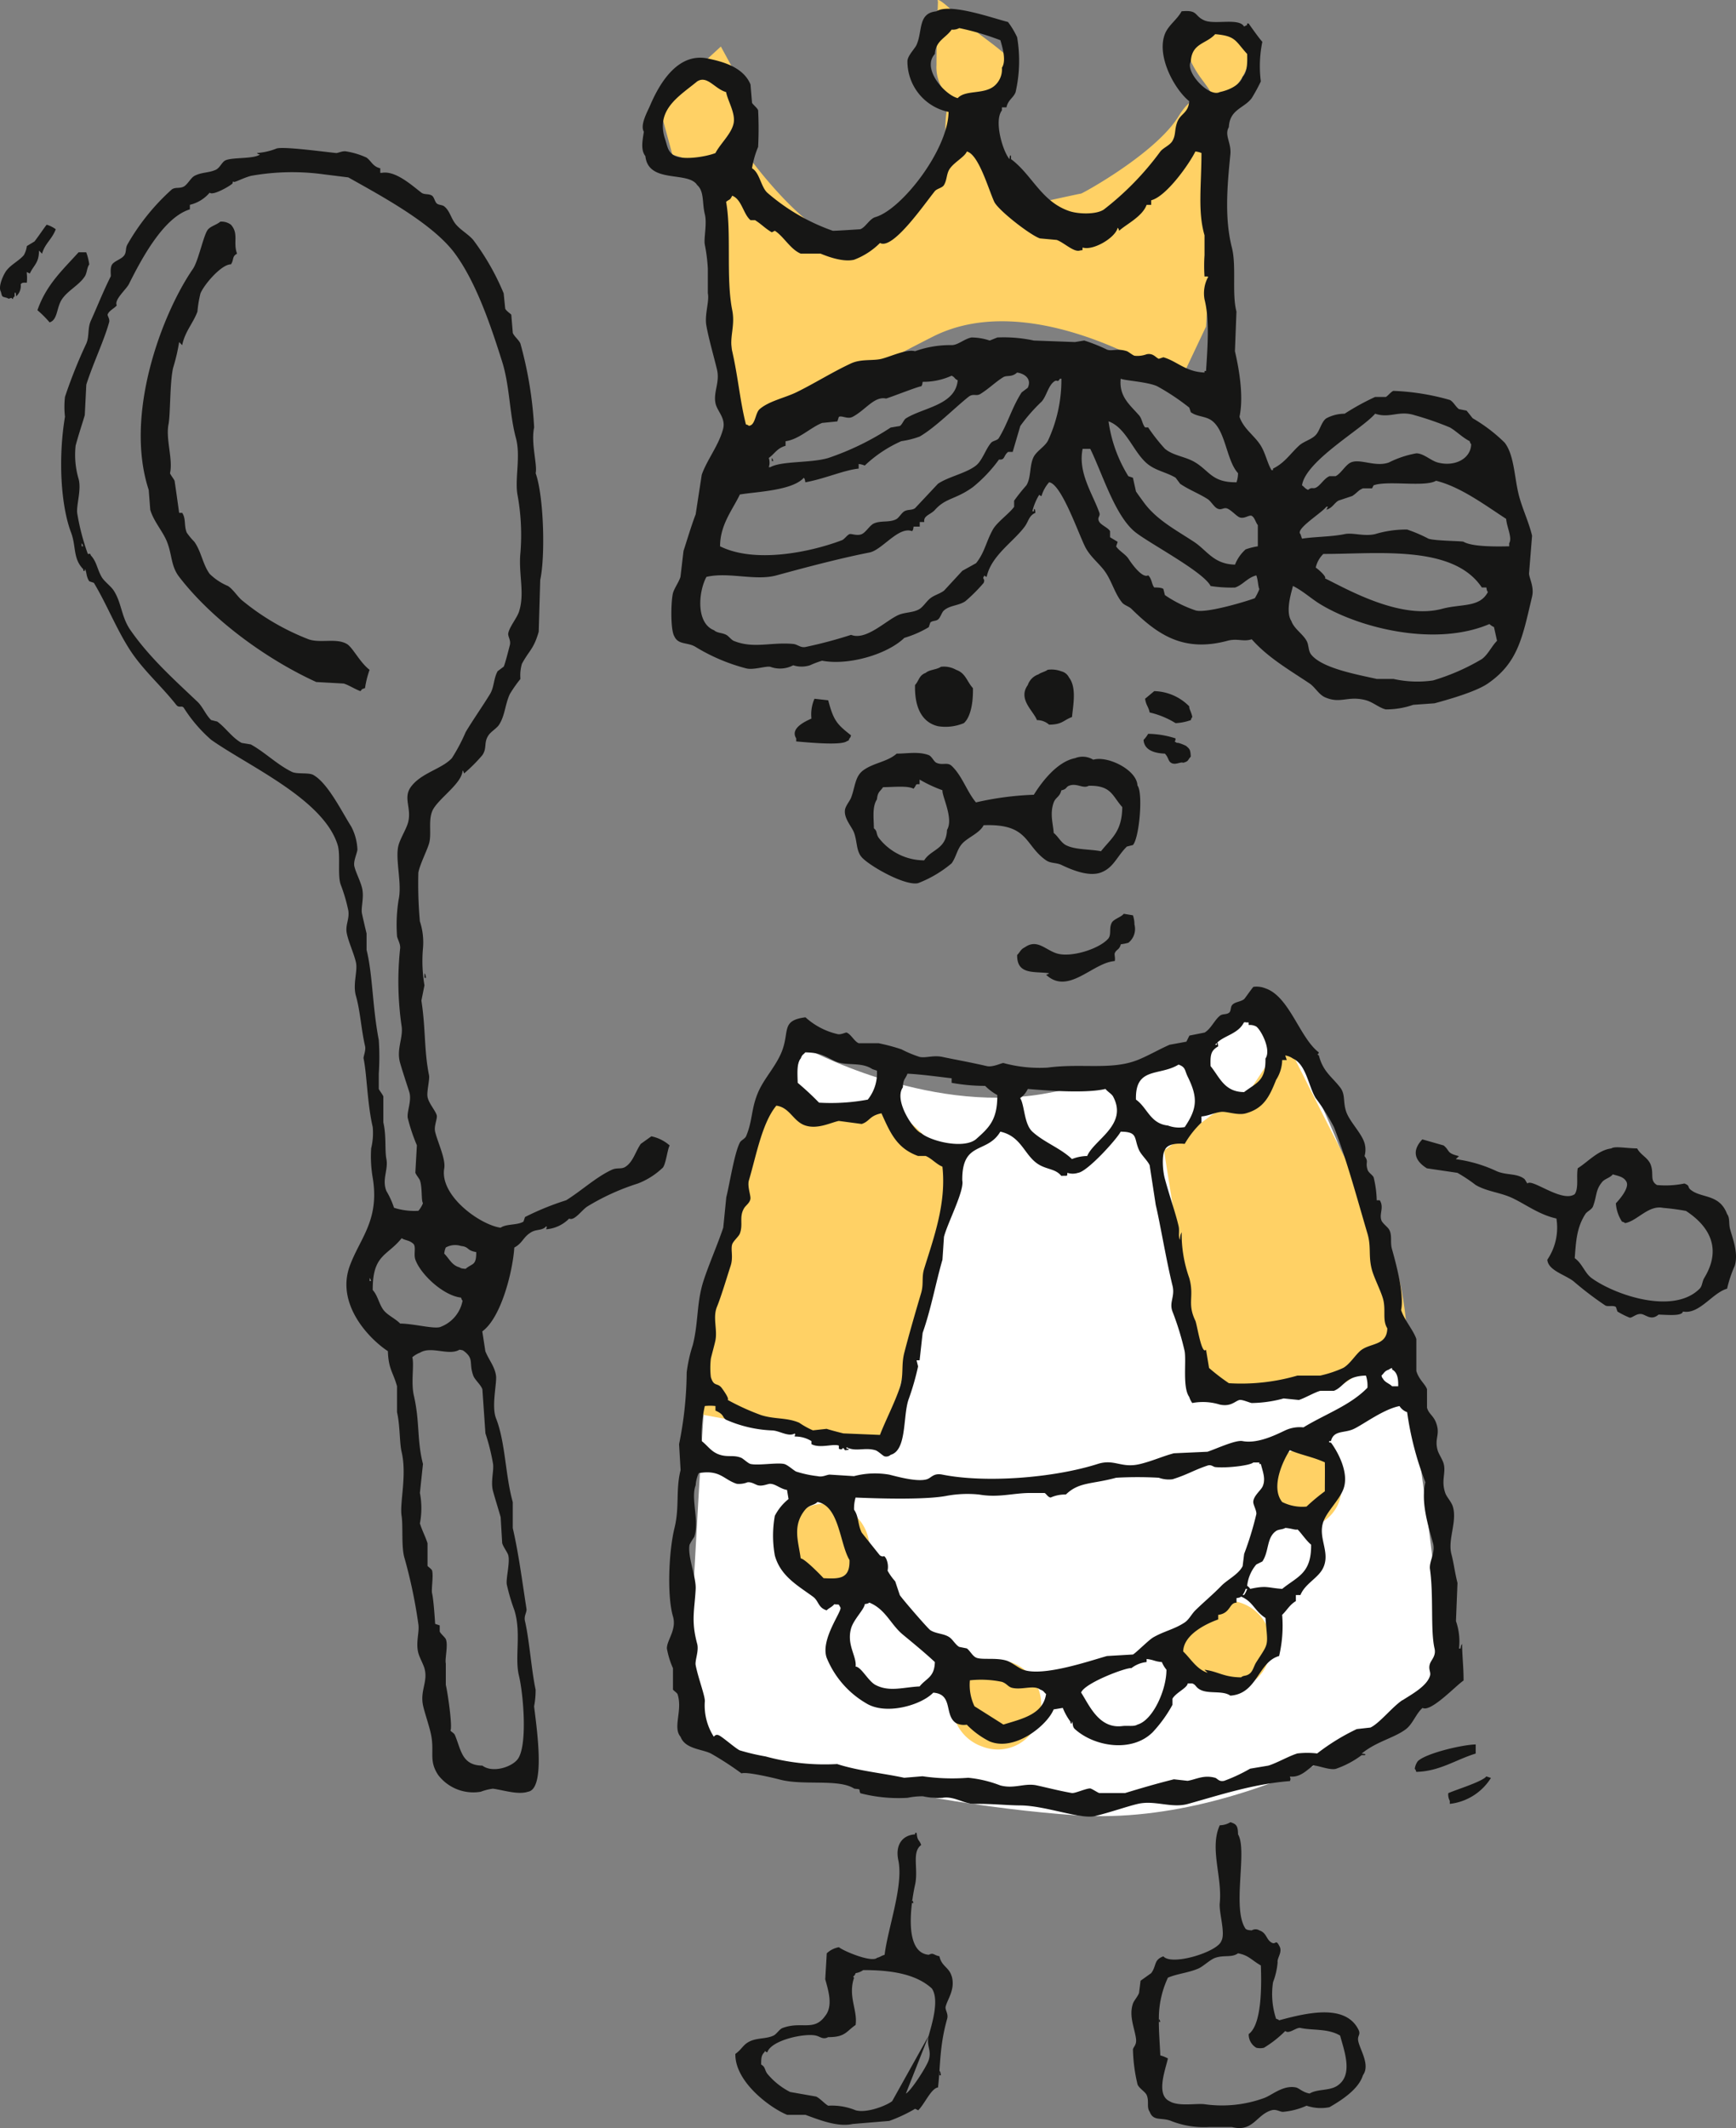<svg xmlns="http://www.w3.org/2000/svg" xmlns:xlink="http://www.w3.org/1999/xlink" width="214.29" height="262.556" viewBox="0 0 214.29 262.556"><rect x="0" y="0" width="214.29" height="262.556" fill="#808080" stroke="none"/><defs><clipPath id="clip-path"><rect id="Rectangle_51" data-name="Rectangle 51" width="214.29" height="262.556" fill="none"></rect></clipPath></defs><g id="Group_125" data-name="Group 125" transform="translate(0)"><g id="Group_122" data-name="Group 122" transform="translate(0)"><g id="Group_121" data-name="Group 121" clip-path="url(#clip-path)"><path id="Path_521" data-name="Path 521" d="M122.618,163.521s14.893,8.233,29.47,5.755,28.39-10.743,28.39-10.743,13.22,23.4,16.586,45.27,4.9,39.133,4.9,39.133-22.826,16.881-45.651,15.344-48.34-9.206-48.34-9.206,1.918-37.764,2.684-46.608,11.963-38.945,11.963-38.945" transform="translate(-23.365 -34.306)" fill="#fff"></path><path id="Path_522" data-name="Path 522" d="M127.948,247.718a5.489,5.489,0,1,0-4.988-5.467,5.242,5.242,0,0,0,4.988,5.467" transform="translate(-26.608 -51.24)" fill="#ffd165"></path><path id="Path_523" data-name="Path 523" d="M160.478,269.363a5.491,5.491,0,1,0-6.793,2.935,5.242,5.242,0,0,0,6.793-2.935" transform="translate(-32.436 -56.814)" fill="#ffd165"></path><path id="Path_524" data-name="Path 524" d="M196.7,260.008a5.491,5.491,0,1,0-6.794,2.935,5.246,5.246,0,0,0,6.794-2.935" transform="translate(-40.275 -54.789)" fill="#ffd165"></path><path id="Path_525" data-name="Path 525" d="M208.435,234.405a4.818,4.818,0,1,0-6.176,3.148,4.9,4.9,0,0,0,6.176-3.148" transform="translate(-43.074 -49.31)" fill="#ffd165"></path><path id="Path_526" data-name="Path 526" d="M118.137,172s11.51,3.836,13.425,1.916,9.688,7.639,9.688,7.639l-8.727,34.364-24.553-4.546Z" transform="translate(-23.365 -37.221)" fill="#ffd165"></path><path id="Path_527" data-name="Path 527" d="M183.367,177.338l5.756-4.316,4.669-2.877,4.441-6.714s7.875,15.818,11.509,22.538,3.638,14.865,3.638,14.865l-9.06,6.074-16.156.641Z" transform="translate(-39.68 -35.366)" fill="#ffd165"></path><path id="Path_528" data-name="Path 528" d="M113.573,51.471,110.7,21.431l-.519-.867-4.738-1.5-1.7-6.263,7.69-7.059,2.141,3.927,1.074,9.4s9.165,12.8,13.933,10.256,12.684-8.471,11.256-10.719-.179-6.609-.179-6.609A5,5,0,0,1,138.048,8c0-2.8.181-7.8.181-7.8s-.544-1.126,2.677,1.964,8.219,5.361,6.61,7.505-5.687,3.267-5.655,4.821,6.686,10.988,6.686,10.988,7.152-1.583,7.338-1.591,9.268-4.983,12.068-9.573,5.491-.963,2.8-4.593-3.039-7.734,1.332-6.841,5.8,4.11,3.12,7.5-5.01,6.876-3.889,10.875,0,19.045,0,19.045l-3.254,6.878s-17.695-12.124-30.491-5.627-17.029,9.558-17.029,9.558l-7.68,2.5" transform="translate(-22.45 0)" fill="#ffd165"></path></g></g><g id="Group_124" data-name="Group 124" transform="translate(0)"><g id="Group_123" data-name="Group 123" clip-path="url(#clip-path)"><path id="Path_529" data-name="Path 529" d="M79.665,19.56c.368,3.451,5.292,1.8,6.393,3.572.891.777.6,2.206.941,3.576.3,1.175-.143,3,0,3.761a20.41,20.41,0,0,1,.376,3.009v3.008c.208.96-.416,2.63-.188,3.949.281,1.622.941,3.873,1.316,5.454s-.458,2.749-.188,4.139c.2,1.015,1.3,1.839.94,3.2-.531,2.019-1.976,3.78-2.632,5.641q-.377,2.445-.751,4.89c-.515,1.323-1.1,3.29-1.5,4.514q-.189,1.6-.377,3.2c-.191.639-.811,1.472-.941,2.069-.246,1.135-.294,4.51.188,5.264.49,1.092,1.66.7,2.634,1.316a23.056,23.056,0,0,0,6.205,2.633c.907.252,2.442-.311,3.009-.187a3.456,3.456,0,0,0,2.821-.188,3.382,3.382,0,0,0,2.069,0,11.9,11.9,0,0,1,1.5-.565c3.182.615,8-.741,10.155-2.82a13.109,13.109,0,0,0,3.009-1.316q.094-.282.189-.565c.235-.257.646-.161.941-.375.336-.248.44-.857.751-1.13.737-.644,1.772-.561,2.632-1.128a20.32,20.32,0,0,0,2.258-2.256c.226-.509-.159-.474,0-.753.214-.309.015-.106.376,0,.573-2.64,3.283-4.291,4.7-6.206.476-.644.513-1.357,1.316-1.693,0,0-.043-.737-.188-.376v.188h-.188a7.227,7.227,0,0,1,.753-1.881c.214-.307.013-.1.375,0A4.54,4.54,0,0,1,129.5,59.8c1.549.2,3.69,6.556,4.514,8.088.632,1.174,1.757,2,2.444,3.008.816,1.2,1.161,2.663,2.069,3.762.254.308.837.465,1.128.751,3.2,3.144,6.384,5.413,11.849,3.95,1.26-.338,1.961.156,3.009-.188,2,2.256,4.581,3.742,7.146,5.455.643.427,1.127,1.352,1.881,1.693,1.948.871,2.836-.237,5.078.375.86.234,1.671.961,2.444,1.129a10.2,10.2,0,0,0,3.386-.565l2.632-.188c1.9-.516,5.14-1.45,6.582-2.444,3.728-2.576,4.257-5.643,5.455-10.721.273-1.153-.3-2.141-.376-2.82l.376-4.7c-.41-1.662-.99-2.823-1.5-4.514-.707-2.32-.61-5.307-1.881-6.958a19.754,19.754,0,0,0-3.95-3.011c-.249-.312-.5-.628-.751-.94l-.941-.188c-.372-.244-.706-.931-1.128-1.13A29.149,29.149,0,0,0,172,48.523c-.278.084-.718.661-.941.751h-1.316a30.089,30.089,0,0,0-3.762,2.067,4.855,4.855,0,0,0-2.256.565c-.614.418-.8,1.529-1.316,2.069-.556.577-1.479.769-2.069,1.316-1.1,1.018-1.74,2.1-3.2,2.823V58.3h-.189c-.52-.887-.721-2.03-1.316-3.009-.755-1.244-2.118-2.055-2.633-3.572.53-2.489-.031-5.814-.564-8.087l.188-4.892c-.583-2.219.018-5.607-.565-7.9-.917-3.6-.577-7.6-.188-11.47.15-1.479-.773-2.371-.186-3.386.108-2.205,1.852-2.3,2.82-3.572a21.52,21.52,0,0,0,1.128-2.069,14.866,14.866,0,0,1,.188-4.89c-.331-.313-1.693-2.256-1.693-2.256h-.189v.186l-.376.188c-.62-1.1-3.6-.2-4.888-.752-1.313-.563-.729-1.324-2.823-1.127-.548,1.03-1.651,1.729-2.068,2.821-1.044,2.736,1.2,6.817,3.009,8.273-.108,1.512-1.1,1.5-1.5,2.634-.333.946-.133,1.494-.564,2.255-.313.553-1.119.839-1.5,1.316a35.682,35.682,0,0,1-6.959,7.146c-.888.634-3.123.608-4.325.189-3.43-1.194-4.541-4.456-7.146-6.395V19.56c-.151-.358-.188.375-.188.375-.825-.944-1.946-4.706-.941-6.016v-.377h.565c.2-.946.861-1.155,1.128-1.881a17.357,17.357,0,0,0,.188-6.771,10.468,10.468,0,0,0-1.128-1.879c-1.766-.43-7.181-2.388-8.839-1.316-2.311.23-1.678,2.4-2.446,4.135-.2.469-1.161,1.378-1.128,2.071a6.372,6.372,0,0,0,5.078,6.206c-.055,4.679-5.8,12.048-9.028,12.975-.737.213-1.229,1.287-1.88,1.5,0,0-3.3.219-3.385.189a24.9,24.9,0,0,1-8.087-4.7c-.79-.735-.935-2.468-1.881-3.009a11.443,11.443,0,0,1,.753-2.634,43.919,43.919,0,0,0,0-4.511c-.064-.276-.668-.727-.753-.942l-.188-2.255c-.911-2.224-3.618-2.85-5.265-3.2-3.883-.819-6.141,3.464-7.147,5.831-.289.681-1.258,2.367-.751,3.2-.159,1.024-.424,2.248.189,3.009m90.082,31.781c1.833.616,2.9-.451,4.89.19a37.957,37.957,0,0,1,4.325,1.5c.777.436,1.569,1.261,2.446,1.693.121.324.037.183.189.375-.032,1.776-2.01,2.834-4.139,2.258-.843-.228-1.731-1.128-2.632-1.128a12.354,12.354,0,0,0-3.385,1.128c-1.67.61-3.55-.517-4.7,0-.663.3-1.211,1.367-1.881,1.693H164.1c-.6.262-1.02.983-1.5,1.316-.545.374-.609-.069-1.129.375-.43-.194-.407-.323-.751-.563.438-3.03,7.458-6.976,9.027-8.841m-6.018,11.474h.188q-.094.186-.188.375c.784-.239.946-.816,1.5-1.128l1.693-.565c.664-.434.7-.686,1.316-.94h1.128l.188-.376c1.719-.631,6.35.251,7.711-.563,3.014.739,6.047,3.007,8.652,4.7.086,1.059.782,2.317.377,3.009V67.7c-2.063.048-4.616.027-5.643-.563-.156-.092-3.5-.1-4.325-.377a17.691,17.691,0,0,0-2.632-1.128,13.237,13.237,0,0,0-3.95.563c-1.392.32-2.726-.215-3.762,0-1.635.342-3.759.317-5.265.565l-.188-.565c-.689-.609,2.619-2.6,3.2-3.384m-1.316,7.523a3.375,3.375,0,0,1,.94-1.694c6.557.029,16.006-1.2,19.559,4.138h.563c.075.387.048.363.188.563-1.005,1.942-3.283,1.436-5.641,2.069-5.147,1.384-11.7-2.4-14.481-3.762.3-.153-.939-1.235-1.128-1.314m-2.82,2.256c1.255.621,2.239,1.559,3.384,2.255,4.827,2.94,14.186,5.3,20.876,2.446a2.1,2.1,0,0,0,.564.376c.125.565.252,1.128.375,1.693-.672.669-1.108,1.7-1.88,2.258a26.574,26.574,0,0,1-6.017,2.631,13.5,13.5,0,0,1-4.89-.186h-2.069c-2.539-.569-6.747-1.325-8.088-3.011-.382-.48-.263-1.15-.564-1.691-.478-.863-1.535-1.477-1.88-2.444-.835-1.283.175-4.034.189-4.326M91.324,61.309c1.983-.344,6.478-.464,7.9-2.069.142.2.118.174.188.564,2.489-.461,4.778-1.51,6.582-1.691v-.567a2.656,2.656,0,0,1,.751.19,15.889,15.889,0,0,1,4.514-3.009,11.023,11.023,0,0,0,2.258-.565c1.921-1.106,4.286-3.509,6.018-4.89.612-.487.965-.038,1.5-.377,1.085-.681,1.925-1.535,2.821-2.067.445-.265,1.023.05,1.693-.565,1.018.147,1.816.842,1.316,1.879-.249.19-.5.378-.751.567-1.191,1.83-1.688,3.786-2.821,5.64-.185.3-.716.317-.941.567-.663.734-1.084,2.193-1.879,2.821-1.225.962-3.418,1.373-4.7,2.255Q114.362,61.5,112.951,63c-.419.284-.837.121-1.316.377-.292.156-.686.79-.94.941-.845.5-1.925.161-2.82.563-.518.233-.98,1.084-1.5,1.316-.57.253-1.276-.079-1.506,0-.3.106-.642.64-.94.751-3.816,1.451-10.689,2.913-15.045.753.006-2.692,1.554-4.514,2.445-6.394M94.9,56.8c.755-.545,1-1.192,2.069-1.5v-.563c1.66-.225,3.059-1.682,4.513-2.258l1.88-.188q.094-.283.188-.563c.386-.19,1.073.324,1.693,0,1.606-.842,2.675-2.579,4.139-2.258.895-.281,4.161-1.572,4.325-1.5.143-.2.118-.175.188-.565a8.367,8.367,0,0,0,3.572-.753c.464.231.289.337.753.565-.281,3.076-4.263,3.358-6.394,4.7-.265.167-.458.761-.751.94l-1.13.19a33.574,33.574,0,0,1-7.711,3.76c-2.2.646-5.728.342-7.146,1.13H94.9a1.772,1.772,0,0,0,0-1.13m34.416-2.067c-.361.636-1.331,1.221-1.693,1.879-.57,1.036-.313,2.617-.94,3.574a22.585,22.585,0,0,0-1.5,1.881v.753c-.621.862-2.118,1.888-2.634,2.821-.843,1.527-1.016,2.844-2.067,4.137-.565.312-1.13.628-1.693.94l-2.258,2.446c-.554.412-1.133.513-1.693.94-.427.326-.87,1.03-1.316,1.316-.75.48-1.808.384-2.633.753-1.526.678-4,3.189-5.831,2.444a54.986,54.986,0,0,1-5.641,1.5c-.635.11-.946-.321-1.5-.375-2.721-.262-4.876.62-7.334-.377-.31-.125-.642-.6-.942-.753-.541-.272-1.1-.2-1.5-.564-2.234-.865-1.95-4.708-.94-6.581,2.738-.641,6.042.528,8.65-.188,4.068-1.116,8.2-2.182,11.473-2.821,1.569-.306,3.592-3.278,5.267-2.632.142-.2.118-.175.187-.565h.753v-.565h.565c-.146-.794.777-.9,1.316-1.5,1.356-1.514,2.527-1.247,4.7-2.821a17.88,17.88,0,0,0,3.2-3.385h.189c.545-.013.4-.522.94-.942h.564q.469-1.6.94-3.2a21.033,21.033,0,0,1,2.632-3.008c.6-.677.8-1.891,1.5-2.445.47-.37.424.2.753-.375h.188a17.776,17.776,0,0,1-1.693,7.711M154.891,74.1c-.6.258-6.038,1.943-7.336,1.5a15.548,15.548,0,0,1-3.761-1.879c-.063-.251-.125-.5-.188-.753-.237-.219-1.129-.188-1.129-.188-.332-.415-.279-1.07-.751-1.5-.66.39-1.881-1.194-2.444-2.069-.331-.511-1.183-.978-1.506-1.5.063-.187.125-.375.188-.563l-.94-.565v-.751c-.241-.424-1.058-.727-1.316-1.13-.352-.543.15-.693,0-1.128-.8-2.317-2.681-4.933-2.069-7.9h.941c1.53,3.116,3.082,8.381,5.641,10.343,1.895,1.454,8.345,4.85,9.215,6.583a16.58,16.58,0,0,0,3.009.188c.97-.316,1.518-1.212,2.632-1.5.219.557.212,1.374.376,1.693a7.04,7.04,0,0,1-.563,1.128m-.377-10.155c.343.142.507.858.751,1.129V67.7a8.373,8.373,0,0,0-1.5.377,4.947,4.947,0,0,0-1.316,1.881c-2.634-.042-3.47-1.769-5.079-2.82-2.287-1.5-4.631-2.72-6.206-4.892-.3-.416-.707-.961-.94-1.314q-.188-.847-.377-1.694l-.563-.187a17.324,17.324,0,0,1-2.446-6.77c2.327.851,3.14,4.133,5.078,5.455,1.021.693,2.15.874,3.2,1.5.188.252.377.5.563.752,1.124.762,2.221,1.148,3.385,1.881.4.251.748.9,1.13,1.128.491.3.757-.034,1.128,0,.514.048,1.257.96,1.693,1.13.585.228,1.161-.331,1.5-.19m-1.693-5.265a3.409,3.409,0,0,1-.188,1.128c-2.991.038-3.32-1.367-5.079-2.444-1.224-.75-2.7-.806-3.761-1.693a22.426,22.426,0,0,1-2.069-2.632h-.377c-.368-.456-.371-1.075-.751-1.5-1.158-1.318-2.478-2.313-2.257-4.514.4.236,3.311.378,4.513.94a28.21,28.21,0,0,1,3.95,2.632q.094.283.189.565c.725.541,1.683.473,2.444.94,1.868,1.15,1.908,4.976,3.385,6.583M146.992,7.9c.118-2.306,1.9-2.15,3.008-3.385,2.564.22,2.461.816,3.949,2.444.03,1.227.008,2.214-.563,2.82-.352,1.045-1.694,1.641-2.823,1.881-1.322.689-4.3-2.489-3.572-3.761M115.4,6.96c.106-1.67,1.347-1.956,2.068-3.009a1.623,1.623,0,0,0,.941-.188,32.516,32.516,0,0,1,5.079,1.5c.2.705.782,2.516.186,3.385a2.672,2.672,0,0,1-.94,2.258c-1.316,1.085-3.571.45-4.514,1.5C116.607,12,113.73,8.747,115.4,6.96M92.64,27.459H93.2c.888.568,1.189.98,2.069,1.5l.375-.188c1.095.689,1.916,2.288,3.2,2.82h2.446c.613.248,2.678,1.1,4.137.753a9.035,9.035,0,0,0,3.2-2.069c1.576.9,5.47-4.793,6.77-6.395.259-.318.911-.386,1.128-.753.408-.686.283-1.432.753-2.067.593-.8,1.818-1.429,2.067-2.069,1.465.332,2.7,4.751,3.386,6.208.5,1.048,4.443,4.114,5.641,4.514l2.069.188c.876.315,2.092,1.519,2.821,1.316.516-.13.3.114.377-.378,1.351.417,4.08-1.256,4.325-2.444.153.194.071.048.188.377.767-.751,2.85-1.721,3.386-3.2h.564v-.563c1.9-.482,4.74-4.552,5.453-6.02a2.638,2.638,0,0,1,.753.188c-.006,4.065-.477,7.211.377,10.155v2.446a19.15,19.15,0,0,0,0,2.634c.021.018.649-.089.375.188a4.237,4.237,0,0,0-.375,2.631c.626,2.48.393,5.672.187,8.841h-.187v.188c-2.345-.087-3.413-1.41-5.079-1.881l-.564.188c-.4-.156-.682-.724-1.5-.563a3.277,3.277,0,0,1-1.5.186c-.219-.063-.759-.5-.94-.563-1.206-.389-1.827.041-2.446-.19a21.116,21.116,0,0,0-2.82-1.126L132.7,42.5q-2.539-.092-5.078-.186a17.587,17.587,0,0,0-4.514-.378c-.313.128-.628.253-.941.378a7.041,7.041,0,0,0-2.256-.378c-.918.192-1.653.942-2.446.942a12.752,12.752,0,0,0-4.514.753c-1.033-.294-3,.656-4.137.94-1.084.268-2.508-.014-3.762.563-2.259,1.045-4.637,2.54-6.77,3.575-1.389.672-3.373,1.074-4.513,2.068-.454.4-.5,1.444-.942,1.881-.193.15-.045.069-.376.186-.193-.15-.046-.069-.375-.186-.734-2.874-.958-5.813-1.693-9.026-.393-1.719.4-3.1,0-5.079-.788-3.95-.069-9.6-.753-13.352.451-.376.44-.136.753-.753,1.171.427,1.363,2.264,2.256,3.009M86.057,10.345c1.244-.8,2.161.92,3.573,1.316.193,1.052,1.136,2.539.942,3.762-.212,1.328-1.652,2.579-2.258,3.76-1.151.456-4.271.986-5.267.189-.647-.5-.638-.976-.94-1.881-1.222-3.671,1.726-5.315,3.949-7.146m-5.641,130.14q-.659.471-1.316.94c-.661.949-.932,2.192-1.881,2.823-.527.349-1.03.069-1.693.375-1.953.9-3.782,2.614-5.641,3.762a33.427,33.427,0,0,0-5.078,2.068l-.189.565c-.776.472-2.112.251-2.82.753-2.555-.358-7.552-3.955-6.959-7.336.2-1.131-.846-3.3-1.128-4.514-.168-.733.335-1.659.188-2.067-.239-.666-1.008-1.476-1.128-2.258-.1-.673.291-2.121.189-2.632-.626-3.121-.4-5.7-.942-9.215q.189-.942.377-1.883a17.792,17.792,0,0,1-.188-4.511,8.315,8.315,0,0,0-.377-3.388,52.448,52.448,0,0,1-.188-6.016c.222-1.093,1.05-2.665,1.318-3.574.375-1.276-.2-3.083.563-4.325.882-1.429,3.54-3.184,3.574-4.7.151.193.071.045.188.376a19.969,19.969,0,0,0,2.256-2.258c.612-.9.138-1.516.753-2.444.3-.461,1.026-.864,1.316-1.318.733-1.143.723-2.453,1.316-3.76a15.655,15.655,0,0,1,1.316-1.881,5.069,5.069,0,0,1,.188-1.881c.918-1.679,1.465-1.82,2.069-3.949q.094-3.2.188-6.394c.626-2.842.462-10.242-.565-13.165.237-1.019-.607-3.717-.188-5.641a48.223,48.223,0,0,0-1.693-10.345c-.175-.436-.779-.9-.94-1.316l-.188-2.256c-.049-.08-.663-.491-.751-.753-.063-.626-.126-1.255-.189-1.881A30.216,30.216,0,0,0,58.413,29.9c-.628-.739-1.689-1.29-2.256-2.071-.512-.7-.661-1.545-1.318-2.067-.268-.215-.7-.144-.94-.377-.222-.211-.317-.766-.565-.94-.4-.281-.943-.092-1.316-.376-1.16-.885-3.2-2.76-4.89-2.446H46.94v-.563c-.928-.218-1.071-.854-1.691-1.316a9.565,9.565,0,0,0-2.446-.753c-.515-.127-1.082.213-1.316.188-1.6-.165-6.4-.819-7.334-.563a8.04,8.04,0,0,1-2.446.563c.2.154.046.071.377.189-.833.585-3.576.3-4.325.753-.387.232-.644.909-1.129,1.128-.889.4-1.74.276-2.632.753-.441.236-.86,1.081-1.316,1.316-.545.28-1.056.024-1.5.375a27.245,27.245,0,0,0-5.455,6.771c-.262.466-.1.9-.375,1.316-.324.489-1.2.7-1.5,1.13-.323.45-.121,1.368-.189,1.5-.921,1.83-1.7,3.814-2.446,5.453-.421.933-.176,1.935-.563,2.82a60.837,60.837,0,0,0-2.634,6.583,10.86,10.86,0,0,0,0,2.446c-.856,5.139-.512,10.958.753,14.291.647,1.708.207,3.2,1.5,4.515,0,0,0,.371.188.186v-.186c.257.237.132.885.563,1.5l.565.188c1.607,2.692,2.661,5.437,4.325,8.085,1.627,2.591,3.966,4.579,5.832,6.959.361.461.694.035.94.377a18.014,18.014,0,0,0,3.385,3.949c4.63,3.269,13.865,7.323,15.609,12.975.381,1.234-.04,3.762.377,4.892a20.376,20.376,0,0,1,.94,3.2c.161,1.081-.4,1.769-.188,2.82.225,1.1.889,2.5,1.128,3.574s-.418,2.674,0,4.137c.543,1.9.634,4.062,1.129,6.206.12.519-.23,1.295-.188,1.5.418,2.015.45,5.535,1.128,8.464a8.012,8.012,0,0,1-.189,2.632A15.446,15.446,0,0,0,46,145.564c.886,5.263-1.562,7.487-2.821,10.908-1.722,4.678,2.29,8.939,4.7,10.531.077,2.239.65,2.591,1.128,4.325v3.2c.382,1.628.3,3.775.564,4.89.683,2.886-.252,6.272,0,7.9.208,1.349-.063,3.9.377,5.267a61.218,61.218,0,0,1,1.691,8.085c.162.978-.347,2.25,0,3.574.147.552.607,1.371.753,1.881.462,1.616-.533,2.7-.188,4.514.136.713.684,2.317.94,3.385.578,2.409-.3,3.379.941,5.267a5.456,5.456,0,0,0,5.267,2.067,6.342,6.342,0,0,1,1.5-.376c1.331.183,3.09.782,4.325.376,2.15-.341,1.124-7.473.751-10.531a10.247,10.247,0,0,0,.188-2.07c-.5-2.245-.773-6.142-1.316-8.463-.152-.648.254-1.072.188-1.5-.56-3.63-.981-6.885-1.693-9.968v-3.2c-.937-3.355-.894-7.359-2.069-10.343-.586-1.491.132-4.353,0-5.267-.164-1.142-.889-1.935-1.316-3.009l-.376-2.446c2.362-1.711,3.775-7.521,3.95-10.343,1.037-.552,1.071-1.28,2.069-1.881.712-.429,1.368-.165,1.879-.751.193.323.006,0,0,.377a4.46,4.46,0,0,0,2.823-1.318c.659.324,1.541-1.044,2.256-1.5a28.445,28.445,0,0,1,6.205-2.82,9.179,9.179,0,0,0,3.009-1.881c.447-.238.657-2.385.941-2.82a4.923,4.923,0,0,0-2.257-1.128M45.624,158.351v-.376c.154.194.071.047.188.376Zm9.4-4.137a2.361,2.361,0,0,1,1.881-.189c1.044.107.654.55,1.881.753.018,1.7-.473,1.353-1.316,2.068-.436-.043-.53-.037-.753-.186-.943-.242-1.28-1.1-1.881-1.693a2.691,2.691,0,0,1,.188-.753M10.08,67.7v-.375c.151.193.071.044.188.375Zm35.169,49.839v-2.069c-.155-.628-.453-1.921-.565-2.446-.161-.751.3-2.017,0-3.2-.225-.886-.762-1.872-.941-2.634-.149-.642.329-1.586.376-2.068a6.687,6.687,0,0,0-.751-2.823c-1.269-2.022-2.913-5.391-4.7-6.394-.566-.317-2-.066-2.634-.375-1.816-.886-3.366-2.449-5.077-3.387l-1.129-.187c-1.145-.607-2-1.908-3.009-2.632l-.751-.188c-.667-.625-1.03-1.628-1.693-2.258-2.937-2.784-5.929-5.466-8.275-8.84-1.139-1.636-1.076-3.364-2.069-4.889-.358-.552-1.183-1.121-1.5-1.693-.559-1-.6-1.859-1.316-2.632-.172-.385.04-.127-.376-.19a27.912,27.912,0,0,1-1.316-5.077c-.087-1.013.53-2.834.188-4.137a10.516,10.516,0,0,1-.376-4.139c.387-1.438.8-2.643,1.129-3.76q.094-1.881.189-3.762c.816-2.588,2.205-5.455,2.82-7.711.109-.4-.234-.8-.188-.94.165-.493.834-.755,1.128-1.13-.357-.7,1.172-1.968,1.5-2.632,1.564-3.119,4.271-8.226,7.523-9.217v-.563a4.562,4.562,0,0,0,2.446-1.5c.357.416,2.444-.775,2.821-1.128.027-.026-.019-.355.188-.188.266-.017,1.183-.509,2.069-.751a28.655,28.655,0,0,1,9.027-.188l3.009.375c4.173,2.345,10.45,5.712,13.165,9.4,2.6,3.537,4.394,8.794,5.829,13.352.938,2.98.9,6.485,1.693,9.4.61,2.241-.145,4.979.188,6.959a27.444,27.444,0,0,1,.375,7.147c-.278,2.623.572,5.031-.186,7.335-.259.782-1.157,1.832-1.318,2.634-.082.416.357.864.188,1.5-.082.31-.577,2.291-.751,2.632l-.753.565c-.512.938-.416,1.964-.94,2.821-.929,1.518-2.121,3.207-3.009,4.7a21.844,21.844,0,0,1-1.693,3.2c-1.24,1.357-3.812,1.813-5.078,3.572-1,1.395.2,2.712-.377,4.515-.249.774-.9,1.829-1.128,2.631-.472,1.694.462,4.714,0,6.773a19.461,19.461,0,0,0-.188,4.514c.07.353.456.987.376,1.5a38.187,38.187,0,0,0,.188,9.591c.208,1.437-.673,2.83-.188,4.514.3,1.049.814,2.589,1.128,3.572.339,1.063-.3,2.384-.188,3.2a21.83,21.83,0,0,0,1.13,3.386q-.094,1.691-.189,3.385c.067.228.5.75.563.94.317.886.144,2.478.377,2.823a3.364,3.364,0,0,1-.565.94,8.325,8.325,0,0,1-3.009-.377,10.087,10.087,0,0,0-.94-2.067c-.576-1.44.257-2.633,0-3.95-.216-1.11.012-2.841-.377-4.514v-3.2c-.064-.217-.508-.761-.563-.94v-1.883a30.887,30.887,0,0,0,0-4.135c-.8-4.192-.743-8.035-1.5-11.1m4.137,46.075c-.574-.607-1.581-1.032-2.069-1.693-.551-.748-.7-1.779-1.316-2.445-.022-4.408,1.786-4.162,3.573-6.394.44.3.969.215,1.5.751.27.451-.034,1.243.188,1.881.62,1.786,3.41,4.441,5.642,4.7.121.324.036.183.188.376a4.3,4.3,0,0,1-2.633,3.2c-.681.39-3.327-.369-5.078-.376m10.531,13.54a26.01,26.01,0,0,1,.942,3.762c.121.911-.319,2.218,0,3.385.226.833.691,2.316.94,3.2l.188,3.2c.124.458.658,1.145.751,1.5.231.889-.286,2.8-.188,3.574a24.044,24.044,0,0,0,.941,3.2c.883,2.822.011,5.811.565,8.085s1.1,8.756-.189,10.344c-.8.98-3.1,1.671-4.326.751-2.548-.034-2.619-1.939-3.384-3.761-.107-.253-.424-.391-.565-.563.291-.342-.313-4.6-.565-5.641v-2.634c-.139-.575.316-2.265,0-3.009-.1-.23-.639-.662-.751-.94v-.753l-.564-.188s-.178-2.971-.377-3.76c-.118-.473.182-2.136,0-2.82-.042-.158-.543-.522-.563-.565V190.7c-.3-.922-.612-1.426-.941-2.446a9.939,9.939,0,0,0,0-3.76q.188-1.785.377-3.573c-.764-2.989-.369-5.17-1.128-8.464-.37-1.607.066-3.8-.188-4.7a3.106,3.106,0,0,1,.94-.563c1.41-.875,3.552.425,4.89-.376.388.074.363.047.565.188,1.261.975.562,1.439,1.128,3.009.191.527.938,1.128,1.128,1.693q.188,2.727.376,5.453M42.8,79.741c-1.294-.747-3.253-.061-4.7-.565a29.807,29.807,0,0,1-8.088-4.7c-.65-.477-1.208-1.469-1.881-1.881a7.152,7.152,0,0,1-2.256-1.5c-.859-1.19-1.015-2.718-1.881-3.949a8.615,8.615,0,0,1-.94-1.13c-.367-.883-.071-1.7-.564-2.444h-.377s-.538-3.869-.563-3.949c-.056-.182-.5-.724-.564-.941.384-1.721-.544-4.2-.188-6.018.248-1.267.153-5.13.564-6.959a23.43,23.43,0,0,0,.751-3.2c.164.139.213.237.377.377.341-1.692,1.362-2.718,1.881-4.139a14.288,14.288,0,0,1,.377-2.256c.535-1.224,2.653-3.608,3.76-3.572.4-.6.1-.966.753-1.318-.516-1.383.241-2.464-.753-3.572a1.926,1.926,0,0,0-1.316-.377c-.4.357-1.143.545-1.5.94-.557.61-1.179,3.871-1.881,4.89-3.833,5.566-8.512,17.98-5.453,27.268l.189,2.446c.425,1.449,1.567,2.677,2.067,3.95.65,1.649.473,2.986,1.5,4.325,4.232,5.491,11.053,10.3,16.926,12.977l3.385.188c.617.185,1.374.683,2.069.94.254-.3.114-.217.564-.376a11.821,11.821,0,0,1,.563-2.256c-1.227-.941-2.078-2.77-2.82-3.2M3.686,34.039c.485-1.052,1.123-1.276,1.128-2.819.164.138.213.236.377.375.363-1.269,1.209-1.747,1.693-3.009a3.436,3.436,0,0,0-1.128-.563c-.5.657-.972,1.385-1.5,2.067l-.941.565a3.1,3.1,0,0,1-.375,1.128C2.3,32.529,1.212,33,.677,33.853.319,34.421-.24,35.726.112,36.3c.168.679.115.576.753.753.36.173.138.075.563,0,.237.348.093-.026.376-.188v-.377c.154-.36.189.377.189.377a1.733,1.733,0,0,0,.564-1.5c.205-.244.395-.18.751-.188a5.231,5.231,0,0,0,0-1.13v-.186l.377.186m6.77.378c.3-.458.263-1.1.563-1.5a6.856,6.856,0,0,0-.375-1.5H9.7c-1.986,2.2-3.992,4.007-5.078,7.146a13.371,13.371,0,0,1,1.5,1.5c1.005-.3.846-1.816,1.506-2.823.721-1.1,2.123-1.755,2.82-2.819M95.274,56.8v.377h.186c-.119-.324-.037-.185-.186-.377m23.695,32.723c.643-.54,1.177-1.986,1.129-4.325-.751-.809-.889-1.848-2.069-2.256a3.067,3.067,0,0,0-1.881-.377c-.548.374-1.405.335-1.881.751-.835.308-.8.931-1.316,1.5-.069,2.66.782,4.581,2.823,5.079a5.855,5.855,0,0,0,3.2-.377m10.532.188c1.665-.015,1.747-.561,2.821-.94.132-1.44.6-3.642-.377-4.89a1.409,1.409,0,0,0-.94-.751,3.406,3.406,0,0,0-1.693-.188c-.292.234-.831.333-1.128.563a2.094,2.094,0,0,0-1.318,1.316c-1.255,1.736.679,3.167,1.129,4.327a2.259,2.259,0,0,1,1.5.563m17.677-.94c-.13-.7-.411-.979-.375-1.317a6.264,6.264,0,0,0-4.326-1.88c-.375.313-.751.628-1.128.94.133.851.406.943.565,1.693a10.571,10.571,0,0,1,3.2,1.316,6.458,6.458,0,0,0,1.881-.375c.121-.324.036-.186.186-.377m-42.69,3.009c.456-.248.132.087.375-.376.153-.2.071-.046.188-.375-1.76-1.384-2.15-1.809-2.821-4.326l-1.693-.189a4.8,4.8,0,0,0-.376,2.444c-.767.351-2.669,1.205-1.88,2.446v.376c1.549.135,5.438.5,6.206,0m37.237-.94a3.652,3.652,0,0,1-.565.751c.09,1.537,1.962,1.667,2.634,1.693.465.5.392.9.751,1.128.539.342,1.208-.165,1.5,0,.726-.187.53-.336.942-.753-.042-.849-.117-.932-.565-1.314-.058-.06-1.03-.478-1.128-.377-.508-.312-.19.029-.188-.564a11.362,11.362,0,0,0-3.385-.563m-1.316,6.394c-.044-1.932-3.679-3.73-5.455-3.2a2.5,2.5,0,0,0-2.256-.188c-2.162.421-4.06,2.857-5.078,4.511a37.8,37.8,0,0,0-7.146.942c-1.145-1.371-1.708-3.3-3.011-4.514-.522-.483-1.132-.023-1.88-.377-.315-.148-.556-.791-.941-.94-1.246-.482-2.781-.17-3.949-.188-1.15,1.027-2.854,1.122-4.138,2.069-1.026.754-.986,2.051-1.5,3.385-.147.379-.686,1.005-.751,1.5-.141,1.059.862,2.08,1.128,2.819.4,1.107.251,2.232.941,3.011.94,1.064,5.335,3.568,6.958,3.2a14.538,14.538,0,0,0,4.137-2.444c.578-.8.67-1.741,1.318-2.444.715-.776,2.16-1.293,2.632-2.258,5.607-.223,5.031,2.468,7.711,4.327.572.4,1.238.266,1.881.563.82.382,3.235,1.563,4.89.942,1.569-.591,1.935-1.941,3.2-3.2l.751-.19c.8-.906,1.263-6.451.565-7.332M116.9,102.684c-.093,2.436-1.972,2.383-2.82,3.762a7.1,7.1,0,0,1-5.644-2.823c-.335-.56-.1-.741-.563-1.128-.025-1.333-.216-2.654.375-3.574.1-.955.366-.925.753-1.5,1.456-.023,3.056-.2,3.761.188.477-.541.119-.559.753-.563v-.565a17.121,17.121,0,0,0,2.82,1.316c-.078.713,1.408,3.5.565,4.89m18.994,2.632c-1.391-.265-3.209-.165-4.326-.753-.61-.321-.966-1.091-1.5-1.5-.072-1.132-.505-2.372,0-3.76.237-.646.751-.675.941-1.5.675-.125.57-.419.94-.563.981-.387,1.731.416,2.446,0,2.81-.051,2.882,1.237,4.137,2.631-.035,3.065-1.336,3.815-2.633,5.455m2.445,11.473a6.3,6.3,0,0,0,.941-.188,2.169,2.169,0,0,0,.751-2.256,3.418,3.418,0,0,0-.189-1.13l-1.128-.188c-.352.435-1.267.646-1.5,1.13-.335.679-.023,1.362-.376,1.881-1.042,1.287-4.605,2.435-6.395,1.879-1.425-.444-2.421-1.834-3.949-.753-.519.247-.574.579-.941.942-.056,2.516,2.172,1.994,3.95,2.256-.194.153-.045.068-.376.19,2.744,2.555,5.739-1.5,8.464-1.693.1-.292-.051-.8,0-.942.179-.512.589-.419.751-1.128m-85.757,4.137c-.075-.386-.046-.363-.188-.564v.564Zm128.071,86.7c0-1.729-.154-2.735-.188-4.514-.142.2-.118.173-.188.565h-.188a7.661,7.661,0,0,0-.375-3.387q.094-2.351.189-4.7c-.346-1.384-.441-2.373-.753-3.572-.469-1.8.728-3.976.188-5.831-.183-.625-.756-1.168-.94-1.692-.536-1.515.087-2.468-.189-3.573-.143-.57-.618-1.222-.753-1.693-.431-1.519.357-1.892-.188-3.386-.332-.914-.917-1.1-1.128-1.881V171.7c-.194-.612-1.024-1.2-1.316-2.258V165.5c-.378-1.11-1.48-2.327-1.881-3.573.413-1.938-.661-5.867-1.128-7.523-.252-.891.071-1.729-.376-2.444-.189-.3-.819-.751-.94-1.13-.263-.809.359-1.562-.189-2.444h-.376a13.327,13.327,0,0,0-.377-2.82c-.124-.3-.635-.571-.751-.942-.309-.97.187-.94-.376-1.693a2.867,2.867,0,0,0-.188-2.067c-.487-1.047-1.693-2.314-2.069-3.386-.433-1.237-.069-2.123-.751-3.01-1.045-1.355-2.1-1.921-2.632-3.949-.31-.214-.106-.013,0-.375-2.365-1.781-3.63-6.895-6.583-7.9a2.889,2.889,0,0,0-1.5-.188c-.223.243-1.056,1.441-1.129,1.5-.425.36-1.156.328-1.5.751-.214.262-.106.747-.375.941-.368.263-.8.1-1.13.375-.689.56-1.082,1.583-1.879,2.069l-1.881.375-.376.753-2.069.377c-1.2.517-2.685,1.38-3.949,1.881-3.246,1.284-6.918.381-11.1.94a16.989,16.989,0,0,1-5.455-.563c-.191-.048-1.3.552-2.068.375-2.272-.52-3.849-.787-5.455-1.128-1.146-.244-2.037.158-2.82,0a14.488,14.488,0,0,1-2.258-.941,23.592,23.592,0,0,0-2.821-.751h-2.444c-.534-.2-.958-1.113-1.5-1.316-.11-.042-.721.3-1.129.188a8.85,8.85,0,0,1-3.949-2.069c-2.942.368-2.01,1.615-2.821,3.949-.676,1.945-2.239,3.485-3.009,5.266-.9,2.08-.673,3.5-1.5,5.455-.124.289-.625.517-.752.751-.7,1.3-1.292,5.223-1.693,6.771q-.188,1.879-.376,3.762c-.7,2.095-1.8,4.582-2.444,6.581-.864,2.681-.606,5.116-1.316,7.9a17.787,17.787,0,0,0-.753,3.385,45.709,45.709,0,0,1-.94,8.841q.094,1.6.188,3.2c-.623,2.444-.111,4.538-.753,7.146-.71,2.894-.935,8.358-.188,10.908.482,1.642-.759,2.917-.751,3.95a10.419,10.419,0,0,0,.751,2.444v2.632c.042.1.517.421.565.565.659,2-.629,4.112.376,5.267.57,1.518,2.654,1.5,3.761,2.067a38.69,38.69,0,0,1,3.762,2.445c.575-.263,4.215.621,4.7.752,2.92.791,7.284-.132,9.215,1.128.933.11.5.006.752.565a18.7,18.7,0,0,0,5.83.564,9.178,9.178,0,0,1,1.881-.188,8.78,8.78,0,0,0,2.444.188c1.392-.243,2.683.777,3.95.751,2.062-.038,3.932.178,5.642.189,3.073.02,7.473,1.743,9.214,1.316,1.933-.472,3.94-1.186,5.267-1.5,2.112-.5,4.165.568,6.206,0,3.923-1.089,8.046-2.468,12.6-2.82.124-.473.054-.1,0-.565,1.258.157,2.106-.814,2.821-1.316.28-.2,1.991.574,2.82.377a11.451,11.451,0,0,0,3.2-1.693h.377c.358-.152-.377-.189-.377-.189,1.851-1.519,3.992-1.911,5.455-3.008.86-.646,1.26-1.933,2.068-2.633,1.029.583,4.2-2.845,5.078-3.385m-8.838-38.552v.186c.632.337.78,1.076.751,2.069h-.751c-.37-.371-.859-.451-1.129-.94-.152-.194-.069-.045-.186-.376.381-.353.346-.546.94-.753.193-.151.045-.069.376-.186m-21.607-40.094a.115.115,0,0,0-.02.035v.188H150a1.764,1.764,0,0,1,.208-.223m.167.411s-.027-.473-.115-.469c.932-.895,2.645-1.1,3.312-2.54.654.184.546-.165.565.377a1.622,1.622,0,0,1,.94.188c.609.464,1.87,2.889,1.129,3.949.054,2.8-1.132,2.98-2.634,4.137-2.45-.01-3.027-1.856-4.137-3.2-.06-1.476.073-1.928.94-2.444m-2.068,9.4v-.751c.841-.066,1.635-.48,2.444-.565.7-.073,2.023.459,3.009.189,2.232-.614,2.932-2.05,3.762-4.139a4.7,4.7,0,0,0,.751-2.444h.565c-.063-.188-.126-.376-.189-.565a2.223,2.223,0,0,1,.942.377c1.642.729,1.908,3.37,2.82,4.89a25.8,25.8,0,0,1,2.256,3.574c1.61,4.141,2.874,8.89,4.138,13.164.487,1.648.069,2.776.563,4.513.27.944,1.008,2.391,1.316,3.386.45,1.449-.1,2.7.564,3.761-.049,2.235-2.218,1.75-3.385,2.821-.655.6-1.275,1.627-2.067,2.069a14.2,14.2,0,0,1-2.823.94h-2.821a24.794,24.794,0,0,1-8.461.94,24.5,24.5,0,0,1-2.446-1.879l-.376-2.258c-.554.726-1.108-3.139-1.316-3.574-1.05-2.181-.1-2.937-.751-5.266a16.279,16.279,0,0,1-.941-5.642,1.584,1.584,0,0,0-.188.94c-.277-.409-.043-1.056-.186-1.692-.358-1.566-1.05-3.482-1.693-5.829-.32-1.168-.365-3.067,0-3.574.329-.842,1.779-.826,2.445-.753a11.661,11.661,0,0,1,2.069-2.632m-2.82-7.146c.885.315.731.7,1.128,1.5,1.251,2.545,1.188,3.9-.376,6.206a3.935,3.935,0,0,1-2.069-.19c-2.2-.234-2.534-2.206-3.949-3.2-.114-4.1,2.889-2.862,5.267-4.325m-18.62,3.009c2.8.246,7.342.543,9.591,0,.241.329.759.6.941.94,1.87,3.5-2.345,5.307-3.2,7.334a5.372,5.372,0,0,0-1.881.377c-1.419-1.36-3.446-2.054-4.89-3.386-1.029-.948-.947-3.255-1.5-4.137a2.88,2.88,0,0,0,.94-1.128m-15.421-.19c.045-1.09.3-.977.565-1.693,1.774.088,3.878.388,5.453.567v.563a23.379,23.379,0,0,0,4.138.376,6.514,6.514,0,0,0,1.5,1.128c.031,3.1-1.053,4.051-2.632,5.455-1.49,1.216-5.477.3-6.771-.753-.907-.337-3.4-4-2.258-5.643m-12.6-3.572c.194-.511.27-.413.565-.751,2.068.035,2.533.589,3.762,1.126,1.333.585,3.12.011,4.513.942l.563.188a5.214,5.214,0,0,1-1.128,3.573,24.686,24.686,0,0,1-6.018.377,34.965,34.965,0,0,0-2.632-2.446c-.034-1.1-.136-2.444.375-3.009m-11.1,37.048c.132-.575.469-1.771.565-2.256.27-1.345-.349-2.82.188-4.138s1.251-3.721,1.693-5.076c.347-1.067-.009-1.991.188-2.634.125-.407.806-.97.94-1.316.46-1.177-.139-2.08.564-3.2.178-.283.7-.63.751-1.128.048-.415-.4-1.535-.188-2.258.9-3.022,1.617-7.08,3.385-9.215,1.673.213,2.082,1.957,3.574,2.445,1.526.5,3.146-.36,4.137-.563l2.823.376c1.005-.32.94-1.02,2.444-1.316,1.1,2.45,1.908,4.317,4.514,5.264h.94c.687.263,1.33,1.026,2.069,1.318.505,4.562-1.1,8.848-2.255,12.6-.334,1.082-.035,1.864-.377,3.009-.626,2.106-1.46,4.973-2.069,7.335-.413,1.6-.038,2.754-.563,4.325-.632,1.885-1.772,4.074-2.446,5.829l-4.514-.188c-.222-.05-1.613-.406-2.069-.563l-1.693.187a10.147,10.147,0,0,1-1.693-.94c-1.524-.661-3.032-.408-4.7-.94a28.949,28.949,0,0,1-4.137-1.881c.3-.112-.751-1.5-.751-1.5-.534-.646-.954-.093-1.318-1.316a9.847,9.847,0,0,1,0-2.258M87,173.773a5.756,5.756,0,0,1,1.316,0v.563c1.143.5.8.812,1.316,1.13a15.6,15.6,0,0,0,5.643,1.315c.89,0,2.037.842,2.82.376.193.324,0,0,0,.376a3.788,3.788,0,0,1,2.068.565v.377c1.062.566,2.728-.1,3.385.186v.376c.635.308.331-.462.753.189,0,0,.737-.042.377-.189h-.189v-.188c1.133.612,2.244-.023,3.572.377.337.1.9.679,1.129.753a.8.8,0,0,0,.751-.189c2.066-.572,1.469-4.92,2.258-6.959a32.179,32.179,0,0,0,1.128-3.949c-.063-.251-.126-.5-.189-.753h.377q.188-1.691.376-3.385c1.04-2.939,1.633-6.248,2.444-9.026l.189-2.821c.44-1.722,2.542-5.705,2.258-6.959-.054-4.926,3.039-3.223,4.7-6.018,2.721.594,2.969,3.1,4.888,4.139,1.015.549,1.956.479,2.634,1.316.84-.042.7.11.751-.376a2.107,2.107,0,0,0,1.316,0c1.148-.136,4.777-4.137,5.267-5.079,2.171.016,1.6.778,2.257,2.258.266.6,1.047,1.3,1.316,1.881q.376,2.445.751,4.89c.556,2.327,1.272,6.733,2.07,9.967.336,1.362-.441,2.037,0,3.2a34.921,34.921,0,0,1,1.5,4.89c.217,1.309-.277,4.459.564,5.641a2.825,2.825,0,0,0,.375.753,7.029,7.029,0,0,1,3.385.188c1.39.306,1.9-.433,2.446-.564.314-.077,1.266.344,1.5.376a15.451,15.451,0,0,0,3.949-.565l1.881.189c.725-.226,1.9-.918,2.632-1.128h1.693c1.3-.519,1.37-1.826,3.95-1.881a3.85,3.85,0,0,1,.188,1.5c-2.141,2.2-5.191,3.236-7.9,4.89a4.242,4.242,0,0,0-2.258.375c-1.193.567-3.414,1.672-5.264,1.317-.865-.165-3.264.968-4.327,1.316l-4.137.188c-1.374.358-2.587.931-4.137,1.316-2.371.591-3.177-.665-5.267,0-5.477,1.741-13.88,2.375-19.183,1.316-1.092-.217-1.343.386-1.881.565-1.226.409-3.942-.392-4.7-.565a10.242,10.242,0,0,0-4.325.189l-3.009-.189c-.451.038-.86.34-1.5.189a13.761,13.761,0,0,1-2.633-.565c-.36-.178-1.054-.846-1.5-.94-.906-.188-3.192.223-4.138,0-.281-.067-.9-.657-1.128-.751-.946-.392-1.583-.053-2.633-.377-1.071-.332-1.494-1.11-2.257-1.693A16.467,16.467,0,0,1,87,173.773m62.06,32.911c-1.365-.444-2.067-1.733-3.009-2.634.063-2.158,3.033-3.491,4.325-3.949v-.564c1.552-.2,1.342-1.515,2.258-1.5v-.565c.386-.075.363-.046.564-.186,1.472.6,1.642,1.754,3.009,2.632.3,3.608.473,2.949-1.129,5.453-.346.541-.409,1.182-.94,1.5-.4.246-.637.106-.94.376-2.179-.024-2.814-.721-4.513-.94.139.164.237.212.375.377m-6.769-4.327c-.5.294-2.16,1.95-2.446,2.07l-3.2.188c-2.066.571-7.859,2.585-10.343,1.693-.563-.2-1.437-.933-2.069-1.128-1.305-.4-3.078-.051-3.761-.377-.435-.206-.769-.878-1.13-1.128l-.94-.188c-.422-.233-.766-.846-1.128-1.13-.686-.538-1.7-.447-2.446-.94-.311-.207-3.54-3.939-3.76-4.325q-.283-.846-.565-1.693a7.162,7.162,0,0,1-.941-1.316,2.409,2.409,0,0,0-.186-1.5c-.348-.559-.205-.037-.753-.377-.008,0-2.246-2.8-2.256-2.82-.5-1.019-.348-1.981-.941-2.823a4.688,4.688,0,0,1,.188-1.5c3.63.158,8.7.247,11.1-.186a14.228,14.228,0,0,1,4.137-.188c2.439.428,4.2-.2,6.394-.189h1.693c.209.081.4.516.752.563a4.379,4.379,0,0,1,1.88-.375c1.628-1.573,3.178-1.246,6.206-2.069a46.06,46.06,0,0,1,5.267,0,3.617,3.617,0,0,0,1.693.188c1.881-.588,2.576-1.108,4.325-1.693.454-.151.7.161.941.188,1.326.154,4.3-.18,4.7-.564h.751v.188h.189c.179.791.672,1.89.188,2.82-.247.475-1.132,1.157-1.128,1.881,0,.344.452,1.11.375,1.5a39.739,39.739,0,0,1-1.5,4.89c-.063.5-.125,1-.186,1.5-.487,1.012-1.87,1.66-2.634,2.444-1.031,1.06-2.139,1.975-3.2,3.011-.447.437-.794,1.155-1.316,1.5-1.289.86-2.575,1.071-3.949,1.879m1.693,3.95c.009,2.5-1.676,6.238-3.574,6.771-.43.28-1.192.1-1.881.186-2.882.36-4.083-2.6-5.079-4.137.459-1.2,5.649-3.136,6.206-3.009a3.629,3.629,0,0,1,1.881-.753v-.376c.89.09.987.309,1.881.376a3.507,3.507,0,0,0,.565.941m-14.858,3.009c-.372,2.515-2.974,3.052-5.267,3.762q-1.783-1.13-3.572-2.258a6.127,6.127,0,0,1-.564-3.2,12.661,12.661,0,0,1,3.949.188c.644.215.739.631,1.317.751,1.22.259,2.612-.389,3.384.188.512.194.415.271.753.565m-13.729-3.95c-.047,1.9-1.056,1.983-1.881,3.011-2.044.1-3.745.716-5.455-.188-.9-.481-1.748-2.221-2.444-2.258.14-1.3-1.125-2.67-.565-4.7.313-1.125,1.654-2.383,1.693-3.009.387-.075.363-.048.565-.188,2.028.835,2.614,2.687,4.137,3.95,1.35,1.117,2.678,2.2,3.95,3.384m38.552-9.027a2.767,2.767,0,0,1-.376.753h-.186a2.54,2.54,0,0,0,.375-.753Zm.377,0a1.16,1.16,0,0,0-.377-.376,4.844,4.844,0,0,1,1.128-2.632l.753-.377c.846-1.28.494-2.931,1.693-3.76.309-.214.851-.176,1.128-.376.73.045,1.31.3,1.5.188.329.239,1.07,1.378,1.693,1.88.038,3.572-1.674,3.918-3.573,5.454-1.864-.134-1.89-.447-3.949,0m6.958-10.155a5.523,5.523,0,0,1-3.009-.563c-1.454-1.814.095-5.087.941-6.394,1.486.623,2.812.819,4.325,1.5.023,1.354,0,2,0,3.573a24.157,24.157,0,0,0-2.258,1.88m-56.419,6.582c.078,2.369-1.249,2.354-3.2,2.258-.6-.642-2.359-2.41-2.823-2.444-.268-2.051-1.079-4.032.565-6.02.5-.6,1.15-.528,1.5-.94,2.7.49,2.746,5.122,3.949,7.146m68.268,17.3c-1.244.82-2.815,2.844-3.95,3.385l-1.691.189a26.52,26.52,0,0,0-4.89,3.008,10.424,10.424,0,0,0-2.446,0c-1.079.334-2.505,1.17-3.573,1.5l-2.256.377a20.267,20.267,0,0,1-3.2,1.5c-.657.148-.824-.292-1.128-.377-1.407-.384-2.312.193-3.385.377l-1.693-.189c-2.187.544-4.059,1.1-6.018,1.693-.027.007-3.2,0-3.2,0-.188-.043-.951-.565-1.128-.565-.534,0-1.874.632-2.258.565-1.508-.262-2.94-.639-4.325-.94-1.5-.328-2.78.47-4.513,0a14.85,14.85,0,0,0-3.95-.941,25.344,25.344,0,0,1-5.642-.188l-2.258.188c-2.684-.574-5.691-.854-8.275-1.693a27.545,27.545,0,0,1-8.838-.94,26.907,26.907,0,0,1-3.2-.753c-.607-.306-2.211-1.751-2.633-1.881-.364-.11-.461.143-.565.19A7.135,7.135,0,0,1,87,210.256c.093-.564-.822-2.926-1.128-4.514-.114-.578.425-1.757.186-2.632-.779-2.885-.311-4.209-.186-6.771.071-1.5-1.027-4.026-.753-5.454a7.308,7.308,0,0,1,.564-.94c.7-1.934-.454-4.752.189-6.394a4.37,4.37,0,0,1,.375-1.5c2.649-.459,3.073.8,4.7,1.316a2.792,2.792,0,0,0,1.318-.186c.531-.069.98.3,1.316.375.568.136,1.217-.2,1.5-.188.68.023,1.265.636,2.068.753.063.376.125.753.188,1.128a6.36,6.36,0,0,0-1.693,2.069,13.788,13.788,0,0,0,0,4.89c.7,2.544,2.812,3.7,4.7,5.079.753.548.607,1.346,1.693,1.693.3-.3.672-.412.941-.753.669.085.476-.1.751.376.349.334-2.482,3.889-1.693,6.206a11.521,11.521,0,0,0,4.89,5.641c2.429,1.5,6.782.234,8.276-1.316,2.508.185,1.309,2.8,2.821,3.762a2.181,2.181,0,0,0,1.316.188,10.388,10.388,0,0,0,2.821,2.067c3.147,1.284,7.143-2.04,7.9-3.949l1.129-.188a7.423,7.423,0,0,0,.94,1.693s0,.374.188.189V212.7c.172.155,0,.607.376.94,2.443,2.191,7.06,2.9,9.592.376a16.528,16.528,0,0,0,2.444-3.385v-.751c.43-.756,1.8-1.305,1.881-1.881h.563c.465.164.4.451.941.751,1.063.592,2.793.071,3.76.753,3.369-.233,3.391-4.152,6.019-4.89a16.374,16.374,0,0,0,.375-5.078c.594-.565.946-1.271,1.693-1.693v-.751h.565c.577-1.437,2.227-2.089,2.82-3.385.886-1.932-.686-3.655,0-5.643.438-1.266,1.88-2.582,2.446-3.949.893-2.16-.889-5.026-1.5-5.83,0,0-.375,0-.189-.188h.189c.344-1.383,1.645-.943,2.82-1.5,1.255-.6,3.656-2.43,5.641-2.82a1.839,1.839,0,0,0,.942.751,38.143,38.143,0,0,0,2.255,8.652c-.577,2.417.3,5.2.942,7.522.323,1.182-.512,2.254-.377,3.2.464,3.259.048,7.573.563,9.78.212.907-.395,1.392-.563,1.879-.241.7.147,1.024,0,1.5-.395,1.292-2.3,2.3-3.385,3.009m40.434-58.11c-.2-.813.007-1.349-.377-1.881-.95-2.531-3.2-1.9-4.514-3.008-.41-.348-.018-.465-.751-.753a11.527,11.527,0,0,1-3.385.188c-.922-.552-.363-1.294-.753-2.444-.313-.929-1.261-1.235-1.693-2.07-1.526-.034-2.749-.307-3.2,0-1.625.2-2.91,1.684-4.137,2.444-.191,1.069.146,2.447-.376,3.2-1.559,1.095-5.312-2-5.829-1.316-.128-.144-.248-.42-.377-.563-.923-.721-2.163-.438-3.385-.941a17.206,17.206,0,0,0-5.077-1.5c.139-.164.237-.212.375-.377-1.573-.392-1.034-.6-1.88-1.316l-2.634-.751c-1.275,1.356-1.024,2.582.565,3.572L179.9,145a18.968,18.968,0,0,1,2.255,1.5c1.48.856,3.107.9,4.7,1.693,1.636.808,3.211,1.986,5.267,2.444A7.038,7.038,0,0,1,191,155.718c.09,1.3,2.117,1.827,3.2,2.632a41.8,41.8,0,0,0,3.95,3.011c.336.191.944-.053,1.316.187l.189.565a10.636,10.636,0,0,0,1.5.753c.36.076.932-.686,1.693-.377.541.219,1.113.672,1.881,0,1.2.038,2.909.208,3.009-.376,2.034.382,3.621-2.3,5.453-2.821a15.533,15.533,0,0,1,.941-2.82c.5-1.618-.312-3.5-.564-4.514m-3.2,6.016c-.255.421-.232.983-.563,1.317-3.275,3.3-10.577.722-13.353-1.317-.822-.6-1.168-1.823-2.069-2.445.154-2.03.222-3.746,1.318-5.453.208-.326.785-.532.94-.941.5-1.331.283-1.979,1.128-3.009.334-.405.976-.5,1.316-.94.52.185,1.35.248,1.693.94.35.733-.8,2.085-1.316,2.634a4.667,4.667,0,0,0,.753,2.256c.324.121.184.036.375.188,1.5-.251,2.885-2.261,4.7-1.881a28.163,28.163,0,0,1,2.823.377c2.285,1.487,4.741,4.2,2.255,8.274m-28.21,57.548c-1.821.055-6.206,1.129-7.146,2.069a2.042,2.042,0,0,0-.376.94c.151.193.071.045.188.376,2.863-.056,4.9-1.518,7.334-2.258Zm-3.385,6.018a1.65,1.65,0,0,0,.188.941v.375a6.887,6.887,0,0,0,5.079-3.2l-.565-.188c-.543.673-3.782,1.644-4.7,2.069m-11.1,29.151c-1.631-3.2-6.393-2.044-9.779-1.13-.194-.151-.047-.07-.376-.188a9.692,9.692,0,0,1-.376-4.514,8.84,8.84,0,0,0,.564-2.444c-.087-.58.677-1.3.188-2.069-.439-.83-.381-.063-.941-.377-.661-.371-.591-1.2-1.5-1.5a.879.879,0,0,0-.94,0c-.436-.042-.531-.037-.753-.188-1.731-2.472.257-9.689-.94-11.659-.018-1.012-.165-1.266-.941-1.5a2.628,2.628,0,0,1-1.316.377c-1.285,2.833.329,6.39,0,9.59-.122,1.19.751,3.762.188,4.7-.453,1.331-6.118,3.088-7.146,1.881-1.215.432-.822,1.153-1.5,2.069l-1.316.94q-.094.754-.189,1.5c-.127.4-.635.967-.753,1.318-.523,1.555.2,3,.377,4.325.1.748-.271.952-.377,1.316a20.377,20.377,0,0,0,.565,4.325c.164.476.954.913,1.128,1.316.342.79-.037,1.492.376,2.07.454,1.209,1.434.66,2.632,1.128a11,11,0,0,0,4.7.753h2.821c2.609.675,3.012-1.535,4.89-2.069.64-.183,1.081.264,1.5.188a8.973,8.973,0,0,0,2.821-.751,5.477,5.477,0,0,0,2.822.186c1.454-.834,3.606-2.205,4.137-3.949.892-1.244-.285-2.995-.565-4.137-.191-.788.357-.809,0-1.5m-2.632,6.958c-.963.62-2.431.364-3.386.94-.849-.141-1.313-.675-1.693-.751-1.591-.32-2.961.969-3.949,1.316a15.218,15.218,0,0,1-7.334.753c-1.035-.125-3.245.31-4.327-.377-1.688-.8-.514-3.84-.188-5.267a4.134,4.134,0,0,0-.94-.376c-.064-1.5-.179-2.842-.181-4.137h-.007v-.377a.064.064,0,0,0,.01.014,11.847,11.847,0,0,1,1.117-5.09c1.142-.493,2.493-.586,3.762-1.13.586-.249,1.436-1.094,2.069-1.316,1.106-.386,2.037.007,2.821-.563,1.325.246,1.625.814,2.821,1.5.081,2.269.165,7.266-1.5,8.462a1.9,1.9,0,0,0,.94,1.693,2.021,2.021,0,0,0,.941,0,13.7,13.7,0,0,0,2.632-2.069c.48.429,1.358-.49,1.881-.375,1.486.326,3.379.041,4.89.94.509,1.93,1.675,4.885-.376,6.206m-47.581-13.541c-.311-1.1-1.257-1.211-1.5-2.446-.806-.186-.726-.473-1.316-.188-2.395-.19-2.41-3.783-2.067-6.471v-.3a.423.423,0,0,0,.035.043c.1-.765.234-1.445.339-1.924.432-1.962-.451-4.007.753-4.89-.275-.766-.456-.422-.565-1.5h-.188v.188c-1.529.087-2.482,1.257-2.068,3.2.664,3.11-1.305,8.395-1.693,11.659-.493.151-.445.234-.941.377-.643.607-4.1-.817-4.7-1.316a2.938,2.938,0,0,0-1.5.753l-.188,3.2c.34,1.265,1.015,3.258,0,4.515-1.392,1.971-2.923.623-5.265,1.5-.411.154-.726.752-1.129.94-.947.44-2.039.243-3.009.753-.768.4-.909.958-1.693,1.5-.061,3.489,4.351,6.693,6.394,7.522h2.258c1.792.654,3.99,1.535,5.829,1.128l4.514-.377a18.864,18.864,0,0,0,3.2-1.5l.377.189c.808-.793,1.591-2.708,2.446-2.821.3-2.692.182-5.156,1.128-8.464.181-.629-.284-1.1-.188-1.5.217-.923,1.218-2.123.751-3.76M110.13,259.53c-.675.548-3.156,1.524-4.514,1.128a7.7,7.7,0,0,0-3.386-.563c-.436-.237-1.045-.946-1.5-1.13q-1.6-.282-3.2-.563a8.912,8.912,0,0,1-2.82-2.258c-.35-.484-.21-.817-.753-1.128,0-.784.023-1.121.376-1.5.215-.309.016-.1.377,0,.473-1.51,4.623-2.4,6.018-2.069.514.124.869.531,1.5.188,2.123.014,2.23-.713,3.386-1.5.275-1.824-.973-3.525-.188-5.829-.256-.216.06-.1.188-.565a2.187,2.187,0,0,0,.94-.377c3.629-.007,6.563.534,8.464,2.258.991,1.41-.031,4.524-.377,5.83m0,0c-.331,1.251.389,1.754,0,3.009-.249.8-2.19,3.822-2.82,4.137m.753-23.508h.187c-.107-.286-.061-.22-.151-.332-.013.085-.025.168-.035.255Zm30.476,14.307c0,.121,0,.241,0,.363h.181c-.118-.314-.046-.2-.178-.363m-27.092,6.945h.188c-.074-.387-.045-.363-.188-.565Z" transform="translate(0 -0.298)" fill="#161615" fill-rule="evenodd"></path></g></g></g></svg>